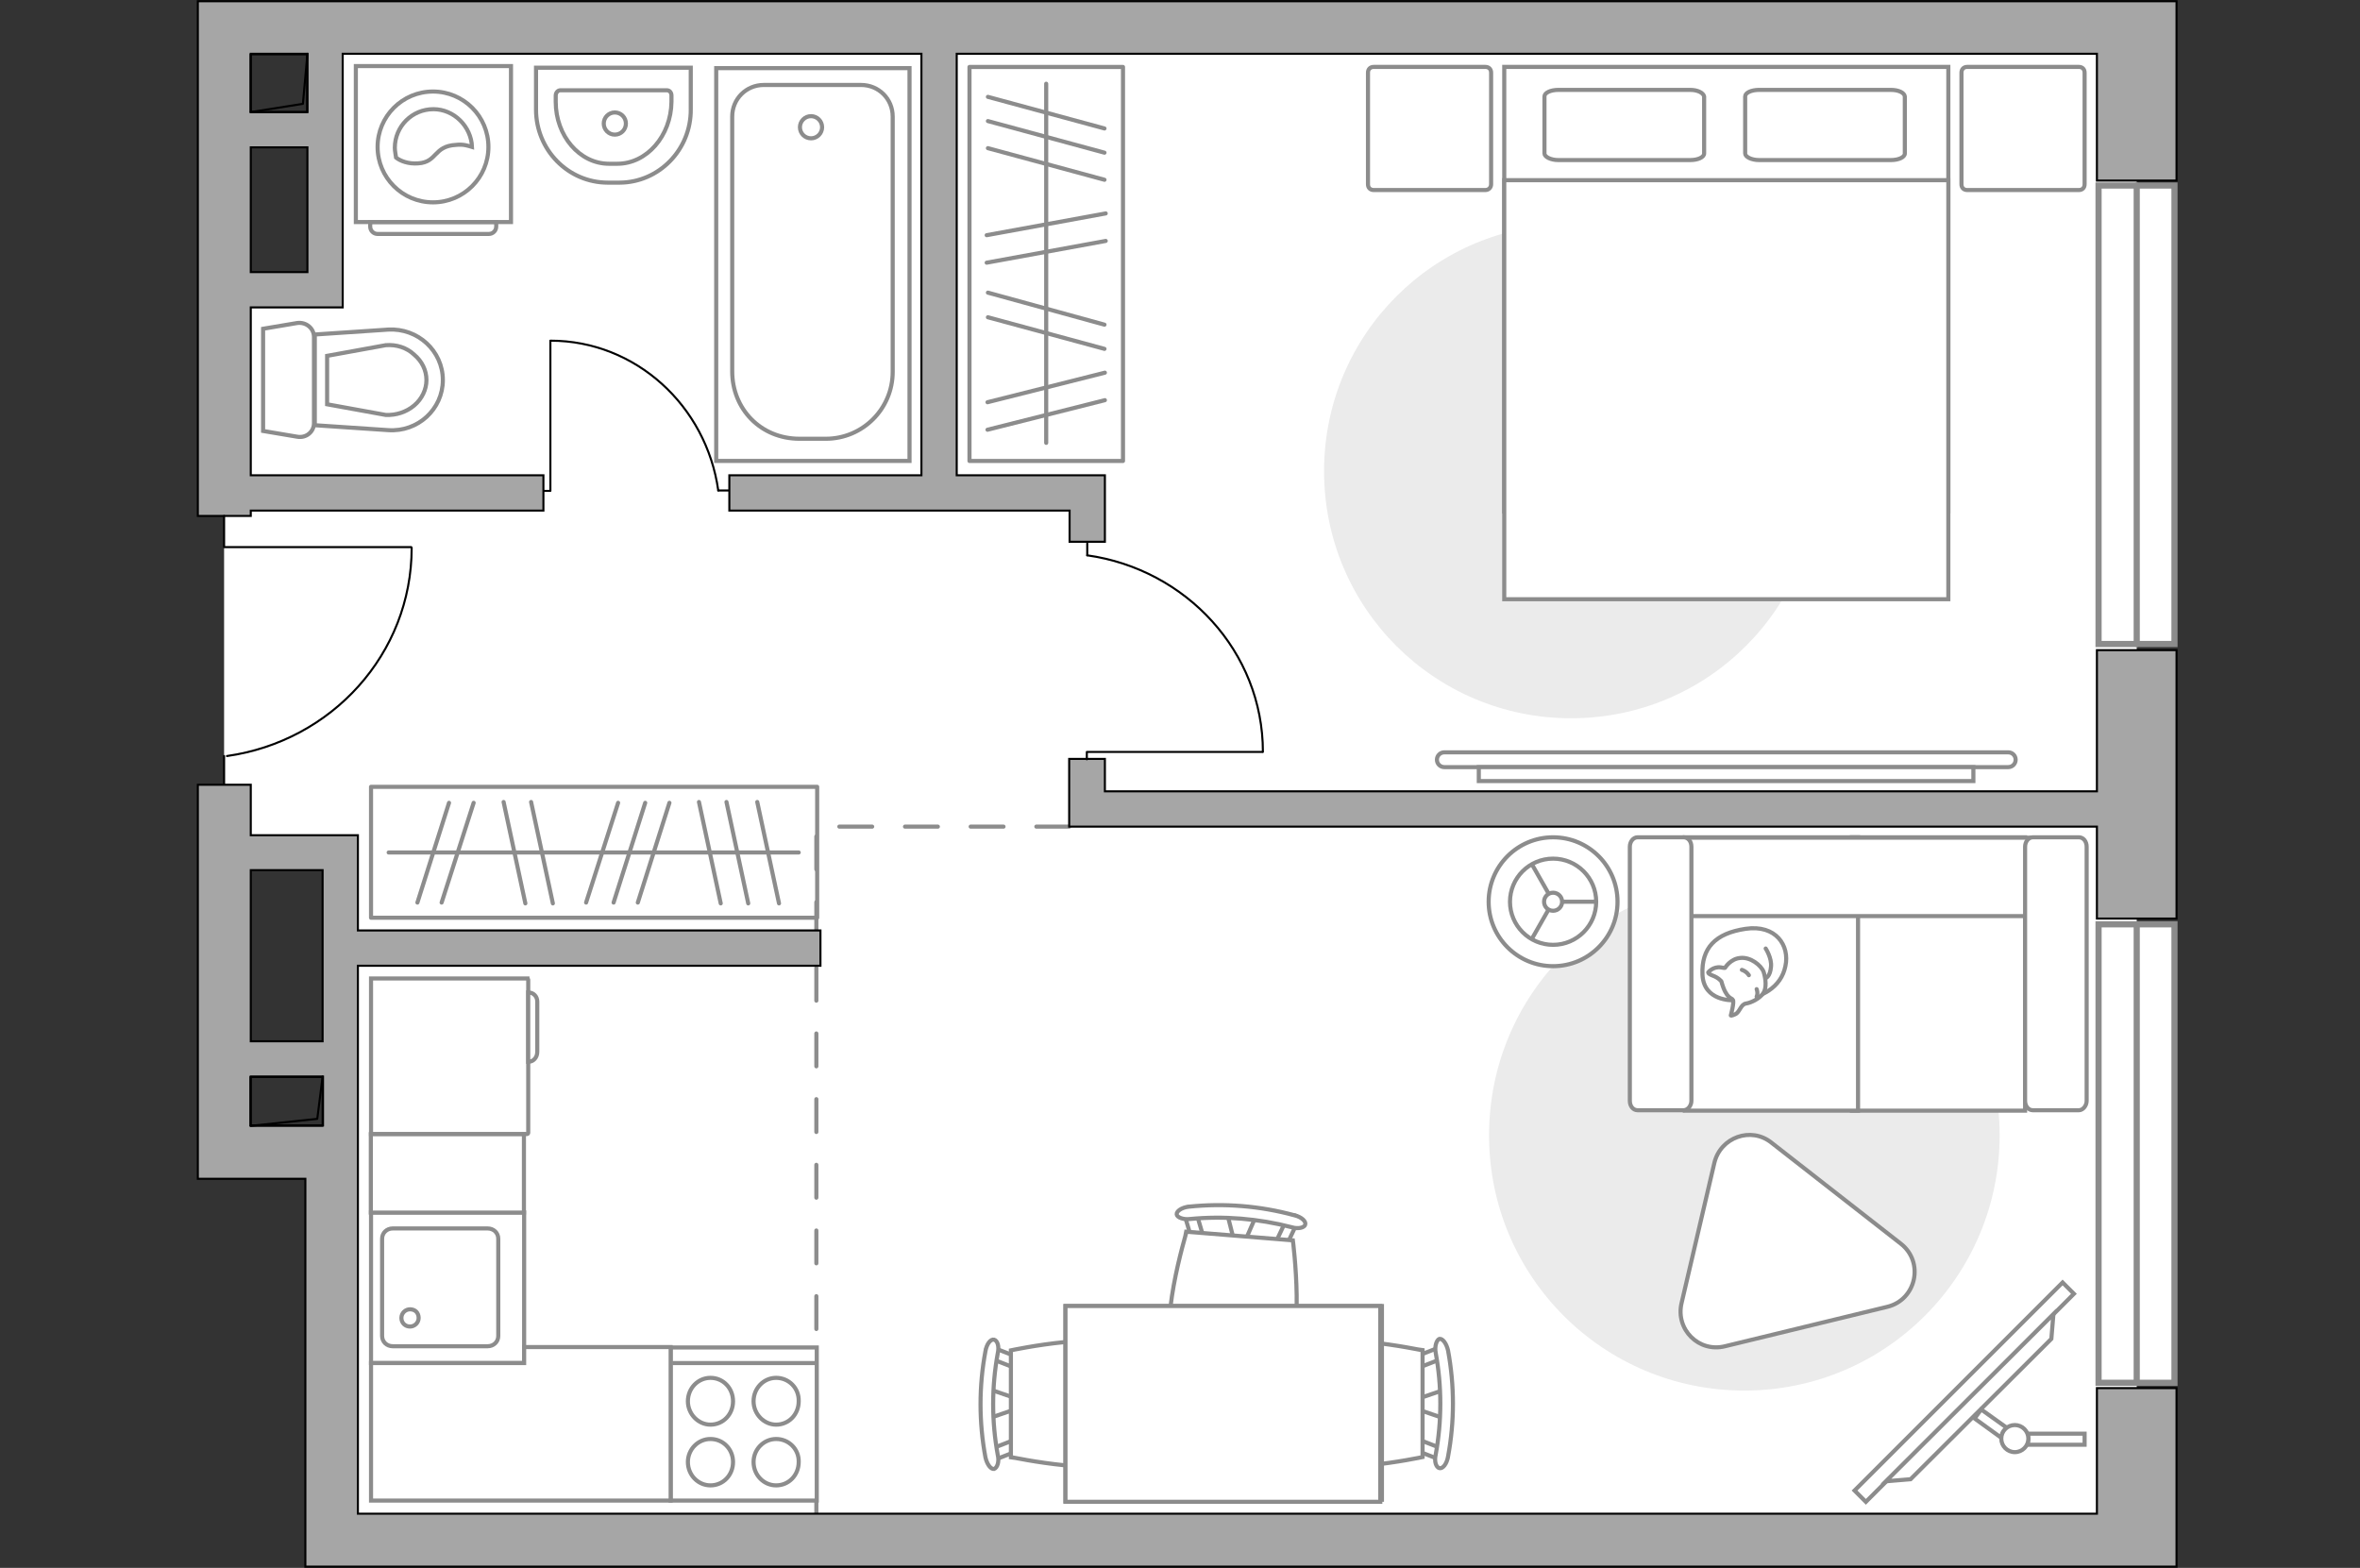<?xml version="1.0" encoding="utf-8"?>
<!-- Generator: Adobe Illustrator 27.2.0, SVG Export Plug-In . SVG Version: 6.00 Build 0)  -->
<svg version="1.1" xmlns="http://www.w3.org/2000/svg" xmlns:xlink="http://www.w3.org/1999/xlink" x="0px" y="0px"
	 viewBox="0 0 575 382" style="enable-background:new 0 0 575 382;" xml:space="preserve">
<rect x="0" y="0" width="575" height="382" fill="#333333" stroke="none"/>
<style type="text/css">
	.st0{fill:#FFFFFF;}
	.st1{fill:#FFFFFF;stroke:#8C8C8C;stroke-width:1.5;stroke-linecap:round;stroke-miterlimit:10;}
	.st2{fill:none;stroke:#8C8C8C;stroke-linecap:round;stroke-linejoin:round;stroke-miterlimit:10;stroke-dasharray:8;}
	.st3{fill:#A6A6A6;stroke:#000000;stroke-width:0.5;stroke-miterlimit:10;}
	.st4{fill:none;stroke:#000000;stroke-width:0.5;stroke-linecap:round;stroke-linejoin:round;stroke-miterlimit:10;}
	.st5{fill:#FFFFFF;stroke:#8C8C8C;stroke-miterlimit:10;}
	.st6{fill:none;stroke:#8C8C8C;stroke-linecap:round;stroke-linejoin:round;stroke-miterlimit:10;}
	.st7{fill:#EBEBEB;}
	.st8{fill:#FFFFFF;stroke:#8C8C8C;stroke-linecap:round;stroke-linejoin:round;stroke-miterlimit:10;}
	.st9{fill:#FFFFFF;stroke:#8B8B8B;stroke-linecap:round;stroke-linejoin:round;stroke-miterlimit:10;}
	.st10{fill-rule:evenodd;clip-rule:evenodd;fill:#FFFFFF;fill-opacity:0.1;stroke:#8C8C8C;stroke-miterlimit:10;}
</style>
<g id="bg_1_">
	<polygon class="st0" points="81.7,375.2 81.7,208.9 54.6,208.9 54.6,190.5 54.6,117.9 54.6,70.6 78.8,70.6 78.8,6.7 520.6,6.7 
		520.6,375.2 	"/>
</g>
<g id="windows_1_">
	<g>
		<rect x="511.3" y="45.2" class="st1" width="18.5" height="111.7"/>
		<line class="st1" x1="520.6" y1="156.9" x2="520.6" y2="45.2"/>
	</g>
	<g>
		<rect x="511.3" y="225.2" class="st1" width="18.5" height="111.7"/>
		<line class="st1" x1="520.6" y1="336.9" x2="520.6" y2="225.2"/>
	</g>
</g>
<g id="plan">
	<polyline class="st2" points="260.5,201.4 198.9,201.4 198.9,368.8 	"/>
	<g>
		<path class="st3" d="M514.6,0.3h-3.8H61.1H48.2v12.9v112.5h12.9v-1.3h71.3v-8.6H61.1V74.9h13.8h7.5h1.1V13.1h141v102.7h-46.8v8.6
			h46.8h8.6h27.5v7.6h8.6v-7.6v-8.6h-8.6h-27.5V13.1h277.8v30.9h19.4V0.3H514.6z M61.1,66.3V35.9h13.8v30.4H61.1z M74.9,27.3H61.1
			V13.1h13.8V27.3z"/>
		<polygon class="st3" points="510.9,192.8 269.2,192.8 269.2,184.9 260.5,184.9 260.5,201.4 267.3,201.4 269.2,201.4 510.9,201.4 
			510.9,223.8 530.3,223.8 530.3,158.4 510.9,158.4 		"/>
		<path class="st3" d="M510.9,368.8H87.2v-81.6v-11.5v-1.4v-39h112.7v-8.6H87.2v-23.2h-4.3h-4.3H61.1v-12.3H48.2v96h1.4h11.5h13.3
			v81.6v12.9h12.9h423.6h3.1h16.3v-43.5h-19.4V368.8z M78.6,212v14.6v8.6v18.5H61.1V212H78.6z M61.1,262.3h17.6v11.9H61.1V262.3z"/>
	</g>
	<g>
		
			<rect x="61.1" y="13.1" transform="matrix(-1 -1.815737e-09 1.815737e-09 -1 135.953 40.425)" class="st4" width="13.8" height="14.1"/>
		<polyline class="st4" points="74.9,13.1 73.8,25.3 61.1,27.3 		"/>
	</g>
	<g>
		
			<rect x="61.1" y="262.3" transform="matrix(-1 -1.815251e-09 1.815251e-09 -1 139.713 536.583)" class="st4" width="17.6" height="11.9"/>
		<polyline class="st4" points="78.6,262.3 77.3,272.6 61.1,274.3 		"/>
	</g>
	<g>
		<polyline class="st4" points="100.2,133.3 54.6,133.3 54.6,125.7 		"/>
		<line class="st4" x1="54.6" y1="191.1" x2="54.6" y2="184.2"/>
		<path class="st4" d="M55.3,184.2c25.5-3.6,45-24.9,45-50.7"/>
	</g>
	<g>
		<path id="wc_00000163064270823918928760000003364188381354665089_" class="st5" d="M93.9,84.1"/>
		<g id="Group_26_00000142160898570720838780000008964180945354124201_">
			<path id="Vector_130_00000017510459807576571280000017961894474148988857_" class="st5" d="M76.5,82.1l0,21
				c0,2.1-1.9,3.7-4.1,3.3l-8.3-1.4l0-24.9l8.3-1.4C74.6,78.4,76.5,80,76.5,82.1z"/>
			<path id="Vector_131_00000023273817868768067250000015130155834123467148_" class="st5" d="M107.9,92.6c0,7.1-6.1,12.7-13.3,12.2
				l-17.9-1.2l0-22.1l17.9-1.2C101.8,79.9,107.9,85.5,107.9,92.6z"/>
			<path id="Vector_132_00000072974447268117685710000016976193184506876322_" class="st5" d="M79.7,98.5l14.3,2.6
				c2.5,0.1,5-0.7,6.9-2.3c1.9-1.6,3-3.9,3-6.2c0-2.4-1.1-4.6-3-6.2c-1.8-1.7-4.3-2.5-6.9-2.3l-14.3,2.6L79.7,98.5z"/>
		</g>
	</g>
	<g>
		<path id="Vector_134_00000124880612410582881650000009606584335615409550_" class="st5" d="M150.9,44.5h-2.8
			c-9.7,0-17.5-8-17.5-17.8V16.5l37.7,0v10.1C168.4,36.5,160.5,44.5,150.9,44.5z"/>
		<path id="Vector_133_00000052793527132347218980000006885772260570185635_" class="st5" d="M150.4,39.9h-2c-7.2,0-13-6.8-13-15.1
			v-1.5c0-0.7,0.5-1.3,1.1-1.3l26,0c0.6,0,1.1,0.5,1.1,1.3v1.5C163.5,33.1,157.6,39.9,150.4,39.9z"/>
		<circle class="st5" cx="149.8" cy="30.1" r="2.7"/>
	</g>
	<g>
		<g>
			<path id="Vector_135_00000176014878756236534790000014914340573248876454_" class="st5" d="M174.5,112.3l0-95.7l47.1,0l0,95.7
				L174.5,112.3z"/>
			<path id="Vector_136_00000064339039257147853000000009414682029422731179_" class="st5" d="M201.2,106.9l-6.4,0
				c-9.5,0-16.4-7.3-16.4-16.4V28.4c0-4.3,3.4-7.7,7.7-7.7l23.7,0c4.3,0,7.7,3.4,7.7,7.7v62.2C217.5,99.6,210.2,106.9,201.2,106.9z"
				/>
		</g>
		<circle class="st5" cx="197.6" cy="31" r="2.7"/>
	</g>
	<g>
		<g id="Group_27_00000103984118636430053580000000957210287883611275_">
			<path id="Vector_140_00000080174442623390164170000012623054374012985251_" class="st5" d="M127.7,332.1l0-36.7l-37.3,0l0,36.7
				L127.7,332.1z"/>
		</g>
		<path id="Vector_141_00000142888096352554156250000014238914299012875179_" class="st5" d="M93.1,301.8l0,23.7
			c0,1.4,1.1,2.5,2.6,2.5l23.1,0c1.5,0,2.6-1.1,2.6-2.5l0-23.7c0-1.4-1.1-2.5-2.6-2.5l-23.1,0C94.2,299.3,93.1,300.4,93.1,301.8z"/>
		<path id="Vector_139_00000106826040834823578300000013153671073250286514_" class="st5" d="M102,321.1c0,1.2-1,2.1-2.1,2.1
			c-1.2,0-2.1-0.9-2.1-2.1c0-1.2,1-2.1,2.1-2.1C101.2,319,102,319.9,102,321.1z"/>
	</g>
	<g>
		<path id="Vector_142_00000009577782594570308750000007694570208768677285_" class="st5" d="M163.4,365.6l35.6,0l0-37.3h-35.6
			L163.4,365.6z"/>
		<g id="Group_28_00000015332412081509718880000017907114765069472442_">
			<g id="Group_29_00000161601157347938540410000004406594846532758696_">
				<path id="Vector_143_00000043454716792324260380000003913742148712973994_" class="st5" d="M189.1,350.6c-3,0-5.5,2.5-5.5,5.6
					c0,3.2,2.5,5.7,5.5,5.7c3.1,0,5.5-2.5,5.5-5.7C194.7,353.1,192.2,350.6,189.1,350.6z"/>
				<path id="Vector_144_00000157998432933742879190000012797390173689851063_" class="st5" d="M189.1,335.7c-3,0-5.5,2.5-5.5,5.7
					c0,3.1,2.5,5.7,5.5,5.7c3.1,0,5.5-2.5,5.5-5.7C194.7,338.2,192.2,335.7,189.1,335.7z"/>
			</g>
			<g id="Group_30_00000161594508800558672530000015299872916995164827_">
				<path id="Vector_145_00000026164010957629836390000000082719621398230659_" class="st5" d="M173.1,350.6c-3,0-5.5,2.5-5.5,5.6
					c0,3.2,2.5,5.7,5.5,5.7c3.1,0,5.5-2.5,5.5-5.7C178.6,353.1,176.2,350.6,173.1,350.6z"/>
				<path id="Vector_146_00000081649293085109360610000016749826647305102760_" class="st5" d="M173.1,335.7c-3,0-5.5,2.5-5.5,5.7
					c0,3.1,2.5,5.7,5.5,5.7c3.1,0,5.5-2.5,5.5-5.7C178.6,338.2,176.2,335.7,173.1,335.7z"/>
			</g>
		</g>
		<path id="Vector_147_00000143587104864771317120000002860623064379693448_" class="st5" d="M199,332.1h-35.2"/>
	</g>
</g>
<g id="furniture_1_">
	<g id="Group_34_00000062880044617617429990000004881801459868346030_">
		<path id="Vector_158_00000001660352118018614420000010187864108067433138_" class="st4" d="M307.5,183.2h-42.7v1.8"/>
		<path id="Vector_159_00000029741203743351482560000000153131800170834332_" class="st4" d="M264.9,132.4v2.9"/>
		<path id="Vector_160_00000125582936443704352880000004184446455511438999_" class="st4" d="M264.9,135.3
			c24.1,3.4,42.8,23.5,42.8,47.9"/>
	</g>
	<g id="Group_34_00000029033444483441964700000016761025847383782814_">
		<path id="Vector_158_00000145755761543703608840000007559550823287580046_" class="st4" d="M134.1,83.1l0,36.5h-1.6"/>
		<path id="Vector_159_00000092458712090026142600000016713606400291924611_" class="st4" d="M177.5,119.5H175"/>
		<path id="Vector_160_00000007419755721711183250000017598052764792711817_" class="st4" d="M175,119.5
			C172.1,98.9,154.9,83,134.1,83"/>
	</g>
	<g>
		<path id="Vector_8_00000064354869587924286410000017200863851329429435_" class="st5" d="M128.7,238.7l0,37.3
			c0,0.1-0.1,0.3-0.3,0.3H90.4l0-37.9l38.1,0C128.5,238.5,128.7,238.6,128.7,238.7z"/>
		<path id="Vector_9_00000105386976962482017280000011239304709227367593_" class="st5" d="M128.7,258.7l0-16.9c1.3,0,2.2,1,2.2,2.2
			l0,12.3C130.9,257.7,129.9,258.7,128.7,258.7z"/>
	</g>
	
		<rect x="99.5" y="267.2" transform="matrix(-1.748880e-09 1 -1 -1.748880e-09 394.852 176.837)" class="st5" width="19.1" height="37.3"/>
	<polygon class="st5" points="163.4,328.2 127.7,328.2 127.7,332.1 90.4,332.1 90.4,365.6 127.7,365.6 138.8,365.6 163.4,365.6 	"/>
	
		<rect x="206.9" y="45.6" transform="matrix(2.141449e-09 -1 1 2.141449e-09 190.611 319.213)" class="st6" width="96" height="37.4"/>
	<line class="st6" x1="240.4" y1="64" x2="269.4" y2="58.7"/>
	<line class="st6" x1="240.4" y1="57.3" x2="269.4" y2="52"/>
	<line class="st6" x1="240.7" y1="77.3" x2="269.1" y2="85"/>
	<line class="st6" x1="240.7" y1="71.3" x2="269.1" y2="79.1"/>
	<line class="st6" x1="240.7" y1="29.5" x2="269.1" y2="37.2"/>
	<line class="st6" x1="240.7" y1="36.1" x2="269.1" y2="43.8"/>
	<line class="st6" x1="240.7" y1="23.6" x2="269.1" y2="31.3"/>
	<line class="st6" x1="240.6" y1="98" x2="269.2" y2="90.8"/>
	<line class="st6" x1="240.6" y1="104.7" x2="269.2" y2="97.5"/>
	<line class="st6" x1="254.9" y1="107.9" x2="254.9" y2="20.4"/>
	<rect x="90.4" y="191.7" class="st6" width="108.7" height="31.9"/>
	<line class="st6" x1="122.7" y1="195.4" x2="128" y2="220.1"/>
	<line class="st6" x1="129.4" y1="195.4" x2="134.7" y2="220.1"/>
	<line class="st6" x1="170.3" y1="195.4" x2="175.6" y2="220.1"/>
	<line class="st6" x1="184.5" y1="195.4" x2="189.8" y2="220.1"/>
	<line class="st6" x1="177" y1="195.4" x2="182.3" y2="220.1"/>
	<line class="st6" x1="109.4" y1="195.6" x2="101.7" y2="219.9"/>
	<line class="st6" x1="115.4" y1="195.6" x2="107.6" y2="219.9"/>
	<line class="st6" x1="157.2" y1="195.6" x2="149.5" y2="219.9"/>
	<line class="st6" x1="150.6" y1="195.6" x2="142.8" y2="219.9"/>
	<line class="st6" x1="163.1" y1="195.6" x2="155.4" y2="219.9"/>
	<line class="st6" x1="94.7" y1="207.7" x2="194.6" y2="207.7"/>
	<path id="Vector_00000011722735704406137860000008311493045322584229_" class="st7" d="M443,114.8c0,33.3-26.9,60.2-60.2,60.2
		s-60.2-26.9-60.2-60.2s26.9-60.2,60.2-60.2S443,81.5,443,114.8z"/>
	<g>
		<path id="Vector_98_00000172440564750605861680000011052887265798406575_" class="st5" d="M366.5,124.6h108.2V16.3H366.5V124.6z"
			/>
		<path id="Vector_99_00000085937264675045190570000008961923523923026857_" class="st5" d="M474.7,146H366.5V43.9h95.4h12.8v13.9
			V146z"/>
		<path id="Vector_100_00000124120334246287157260000012126153416977875619_" class="st6" d="M411.8,21.9l-32.1,0
			c-1.9,0-3.4,0.7-3.4,1.6v13.9c0,0.8,1.5,1.6,3.4,1.6h32.1c1.9,0,3.4-0.7,3.4-1.6V23.5C415,22.6,413.6,21.9,411.8,21.9z"/>
		<path id="Vector_101_00000154412333876161422060000006041622144674673806_" class="st6" d="M460.7,21.9h-32.1
			c-1.9,0-3.4,0.7-3.4,1.6v13.9c0,0.8,1.5,1.6,3.4,1.6h32.1c1.9,0,3.4-0.7,3.4-1.6V23.5C464,22.6,462.6,21.9,460.7,21.9z"/>
	</g>
	<path id="Vector_5_00000154386662432729523990000004508955651218828214_" class="st8" d="M507.9,44.9V17.7c0-0.9-0.6-1.4-1.4-1.4
		h-27.2c-0.9,0-1.4,0.6-1.4,1.4v27.2c0,0.9,0.6,1.4,1.4,1.4h27.2C507.4,46.3,507.9,45.7,507.9,44.9z"/>
	<path id="Vector_5_00000072988649410477407570000017719513863562795168_" class="st8" d="M363.3,44.9V17.7c0-0.9-0.6-1.4-1.4-1.4
		h-27.2c-0.9,0-1.4,0.6-1.4,1.4v27.2c0,0.9,0.6,1.4,1.4,1.4h27.2C362.7,46.3,363.3,45.7,363.3,44.9z"/>
	<g>
		<path class="st5" d="M489.3,186.9c1,0,1.8-0.8,1.8-1.8c0-1-0.8-1.8-1.8-1.8l-137.4,0c-1,0-1.8,0.8-1.8,1.8c0,1,0.8,1.8,1.8,1.8
			L489.3,186.9z"/>
		<rect x="360.3" y="186.9" class="st5" width="120.5" height="3.4"/>
	</g>
	<path id="Vector_00000067195866067809151540000017782970656318466473_" class="st7" d="M487.2,276.6c0-34.4-27.8-62.2-62.2-62.2
		s-62.2,27.8-62.2,62.2s27.8,62.2,62.2,62.2S487.2,310.9,487.2,276.6z"/>
	<g>
		<path id="Vector_55_00000180367046411380968470000005851102414050699694_" class="st5" d="M493.4,204h-42.2v66.6h42.2V204z"/>
		<path id="Vector_56_00000028307411924015357090000009498764380929285524_" class="st5" d="M452.7,204h-42.2v66.6h42.2V204z"/>
		<path id="Vector_57_00000172422521716995039500000003544163830705653940_" class="st5" d="M500.8,223.2l4-19.1H404.5v19.1H500.8z"
			/>
		<path id="Vector_58_00000024713211978870680560000017947618597067232384_" class="st5" d="M493.4,206.3v61.9
			c0,1.3,0.8,2.3,1.9,2.3h11.2c1,0,1.9-1.1,1.9-2.3v-61.9c0-1.3-0.8-2.3-1.9-2.3h-11.2C494.2,204,493.4,205.1,493.4,206.3z"/>
		<path id="Vector_59_00000094603756996058030050000009344229079966284935_" class="st5" d="M397.1,206.3v61.9
			c0,1.3,0.8,2.3,1.9,2.3h11.2c1,0,1.9-1.1,1.9-2.3v-61.9c0-1.3-0.8-2.3-1.9-2.3h-11.2C397.9,204,397.1,205.1,397.1,206.3z"/>
		<g>
			<path class="st8" d="M422.2,243.7c0,0-7.1,0.3-7.4-6.2s3.1-10.1,10.5-11.2c7.4-1.1,10.8,4.1,9.7,9.1
				C434,240.4,429.3,243.6,422.2,243.7z"/>
			<path class="st8" d="M419.4,239.1c0,0-0.7-0.9-2.1-1.4c-1.3-0.5-1.1-0.8-1.1-0.8s1.2-1.5,3.1-1.2c1,0.2,1,0.1,1,0.1
				s1.3-2.2,3.7-2.4c2.5-0.3,5.1,1.8,5.7,3.4c0.5,1.6,0.8,3.9-0.1,5.2c-0.9,1.3-2.9,2.3-4.2,2.5c-1.3,0.2-1.5,2.1-2.6,2.6
				c-1.1,0.5-1.1,0.3-1.1,0.3s0.9-3.3,0.5-3.8C422,243.1,420.6,243.5,419.4,239.1z"/>
			<path class="st8" d="M426.1,237.6c0,0-0.5-0.9-1.7-1.3"/>
			<path class="st8" d="M428,241c0,0,0.4,1,0,1.8"/>
			<path class="st6" d="M430.2,238.3c0,0,1.1-0.3,1.3-2.8c0.2-2.1-1.3-4.4-1.3-4.4"/>
		</g>
	</g>
	<g>
		
			<rect x="442.7" y="337.2" transform="matrix(-0.707 0.707 -0.707 -0.707 1056.688 240.633)" class="st5" width="71.7" height="3.9"/>
		<polygon class="st5" points="465.5,360.4 499.8,326.2 500.3,320.2 459.5,360.9 		"/>
		<g>
			<path class="st5" d="M494.2,350.5c0,0.5-0.1,1.1-0.4,1.5h14.1v-2.7H494C494.1,349.7,494.2,350.1,494.2,350.5z"/>
			<path class="st5" d="M487.6,350.3c0.1-1,0.6-1.9,1.4-2.4l-6.3-4.5l-1.6,2.2L487.6,350.3z"/>
		</g>
		<circle class="st5" cx="490.9" cy="350.5" r="3.3"/>
	</g>
	<path class="st9" d="M409.7,317.5l8-34.2c1.5-6.2,8.9-8.9,13.9-4.9l31.5,24.6c5.8,4.5,3.8,13.7-3.3,15.4l-39.5,9.6
		C413.9,329.6,408.2,323.9,409.7,317.5z"/>
	<g>
		<g id="Group_2_00000165207656664317687630000014110936786784629158_">
			<g id="Group_3_00000052820121436886936550000018199686590270660781_">
				<path id="Vector_10_00000070108290851517842730000006792360653334270140_" class="st5" d="M241.1,345.5l7.3-2.5v-2l-7.3-2.5
					V345.5z"/>
			</g>
			<g id="Group_4_00000079451691575855079880000010003806988632869815_">
				<path id="Vector_11_00000079472380416630383580000002711404619518679711_" class="st5" d="M248.1,331.7c0-0.7-0.4-1.2-0.8-1.3
					l-5.9-2.3c-0.6-0.2-1.1,0.2-1.2,1c-0.1,0.8,0.2,1.6,0.7,1.7l5.9,2.3c0.6,0.2,1.1-0.2,1.2-1C248.1,331.9,248.1,331.9,248.1,331.7
					z"/>
			</g>
			<g id="Group_5_00000103960389748465712980000018039345768177268901_">
				<path id="Vector_12_00000014600473575814485550000009055234009812232094_" class="st5" d="M248.1,352.3c0-0.1,0-0.2,0-0.4
					c-0.1-0.8-0.7-1.2-1.2-1l-5.9,2.3c-0.6,0.2-0.9,1-0.7,1.8c0.1,0.8,0.7,1.2,1.2,1l5.9-2.3C247.8,353.6,248.1,353,248.1,352.3z"/>
			</g>
			<path id="Vector_13_00000057116199299599194820000014283856241102423219_" class="st5" d="M276.8,355c4.6-4.6,4.6-21.4,0-26
				c-5.4-5.4-30.5,0-30.5,0v26C246.4,355,271.4,360.4,276.8,355z"/>
			<path id="Vector_14_00000136406779648062360120000003101461662525385663_" class="st5" d="M243.1,354.5c-1.5-8.2-1.5-16.6,0-24.8
				c0.4-1.7-0.1-3.1-0.9-3.3c-0.8-0.2-1.8,1-2.1,2.8c-1.6,8.5-1.6,17.3,0,25.9c0.4,1.7,1.3,2.9,2.1,2.8
				C243,357.6,243.5,356.1,243.1,354.5z"/>
		</g>
		<g id="Group_2_00000039132077308424141140000003507226851443407536_">
			<g id="Group_3_00000030467382572522160480000003675777262471670687_">
				<path id="Vector_10_00000016074084021559892740000012897772735874157194_" class="st5" d="M351.9,338.6l-7.3,2.5v2l7.3,2.5
					V338.6z"/>
			</g>
			<g id="Group_4_00000153705960493864680540000018215333540399187642_">
				<path id="Vector_11_00000078723071753970030110000007021054945731678652_" class="st5" d="M344.8,352.3c0,0.7,0.4,1.2,0.8,1.3
					l5.9,2.3c0.6,0.2,1.1-0.2,1.2-1c0.1-0.8-0.2-1.6-0.7-1.7l-5.9-2.3c-0.6-0.2-1.1,0.2-1.2,1C344.8,352.1,344.8,352.2,344.8,352.3z
					"/>
			</g>
			<g id="Group_5_00000143604689296617127250000009971773716630588034_">
				<path id="Vector_12_00000141433452359351630840000018361401174677889969_" class="st5" d="M344.8,331.7c0,0.1,0,0.2,0,0.4
					c0.1,0.8,0.7,1.2,1.2,1l5.9-2.3c0.6-0.2,0.9-1,0.7-1.8c-0.1-0.8-0.7-1.2-1.2-1l-5.9,2.3C345.2,330.5,344.8,331.1,344.8,331.7z"
					/>
			</g>
			<path id="Vector_13_00000016036498608731950710000017875292773622129594_" class="st5" d="M316.1,329c-4.6,4.6-4.6,21.4,0,26
				c5.4,5.4,30.5,0,30.5,0v-26C346.5,329,321.5,323.6,316.1,329z"/>
			<path id="Vector_14_00000141417647039433623140000013518951861464446599_" class="st5" d="M349.8,329.6c1.5,8.2,1.5,16.6,0,24.8
				c-0.4,1.7,0.1,3.1,0.9,3.3c0.8,0.2,1.8-1,2.1-2.8c1.6-8.5,1.6-17.3,0-25.9c-0.4-1.7-1.3-2.9-2.1-2.8
				C350,326.5,349.5,328,349.8,329.6z"/>
		</g>
		<g id="Group_2_00000037679156356343801690000017569571497028599462_">
			<g id="Group_3_00000104684626605505254250000001711759036090755971_">
				<path id="Vector_10_00000031186555575827057660000010206136969717649556_" class="st5" d="M299,295.7l1.9,7.5l2,0.2l3.1-7.1
					L299,295.7z"/>
			</g>
			<g id="Group_4_00000071547113682167887860000003250200353951402135_">
				<path id="Vector_11_00000178203352338199773080000012535444974470292099_" class="st5" d="M312.2,303.8c0.7,0.1,1.3-0.3,1.4-0.7
					l2.7-5.7c0.3-0.6-0.1-1.1-0.9-1.3c-0.8-0.2-1.6,0.1-1.7,0.5l-2.7,5.7c-0.3,0.6,0.1,1.1,0.9,1.3C312,303.8,312,303.8,312.2,303.8
					z"/>
			</g>
			<g id="Group_5_00000050624452729427309140000003453383290959915165_">
				<path id="Vector_12_00000085964760047875160800000000970613839495402661_" class="st5" d="M291.6,302.2c0.1,0,0.2,0,0.4,0
					c0.8-0.1,1.3-0.6,1.1-1.2l-1.8-6.1c-0.2-0.6-0.9-1-1.8-0.8c-0.8,0.1-1.3,0.6-1.1,1.2l1.8,6.1C290.4,301.7,291,302.1,291.6,302.2
					z"/>
			</g>
			<path id="Vector_13_00000093152600877275085050000015428401887643211956_" class="st5" d="M286.6,330.5c4.2,5,21,6.3,25.9,2.1
				c5.8-4.9,2.5-30.4,2.5-30.4l-25.9-2.1C289.1,300.2,281.6,324.7,286.6,330.5z"/>
			<path id="Vector_14_00000075875710987650946230000007850858414496284574_" class="st5" d="M289.9,297c8.3-0.8,16.7-0.1,24.8,2
				c1.6,0.5,3.1,0.1,3.3-0.6c0.3-0.8-0.9-1.9-2.6-2.3c-8.4-2.3-17.2-3-25.8-2.1c-1.7,0.2-3,1.1-2.9,1.9
				C286.8,296.6,288.3,297.2,289.9,297z"/>
		</g>
		<g>
			<path id="Vector_35_00000153682356105157340140000004489611410618454956_" class="st5" d="M336.7,365.9v-47.7h-77.1v38.5v9.1
				H336.7z"/>
			<path class="st5" d="M336.3,318.2v47.7h-76.7v-47.7H336.3z"/>
		</g>
	</g>
	<g>
		<circle class="st5" cx="378.4" cy="219.7" r="15.7"/>
		<circle class="st5" cx="378.4" cy="219.7" r="10.5"/>
		<circle class="st5" cx="378.4" cy="219.7" r="2.2"/>
		<path class="st5" d="M378.4,219.7"/>
		<line class="st5" x1="380.5" y1="219.7" x2="388.8" y2="219.7"/>
		<line class="st5" x1="377.3" y1="217.7" x2="373.2" y2="210.5"/>
		<line class="st5" x1="377.3" y1="221.6" x2="373.2" y2="228.8"/>
	</g>
	<g>
		<g>
			<path class="st5" d="M86.7,54.1l37.8,0l0-38l-37.8,0L86.7,54.1z"/>
			<path class="st10" d="M92,57l27.1,0c1,0,1.8-0.8,1.8-1.8v-1.1l-30.7,0v1.1C90.2,56.2,91,57,92,57z"/>
		</g>
		<circle class="st5" cx="105.5" cy="35.8" r="13.5"/>
		<path class="st5" d="M101.9,39.8c4.7-0.3,3.7-4.2,9.2-4.5c1.8-0.2,2.9,0.2,3.9,0.5c-0.2-5-4.4-9.2-9.4-9.2c-5.2,0-9.4,4.2-9.4,9.4
			c0,0.8,0.2,1.6,0.3,2.4C97.5,39.2,99.5,40,101.9,39.8z"/>
	</g>
</g>
<g id="points">
	<path id="k" class="st3" d="M160,288.4"/>
	<path id="h" class="st3" d="M172.4,162.8"/>
	<path id="s" class="st3" d="M139.7,85.4"/>
	<path id="r1" class="st3" d="M345.5,281"/>
	<path id="r2" class="st3" d="M392.8,98.1"/>
</g>
</svg>
